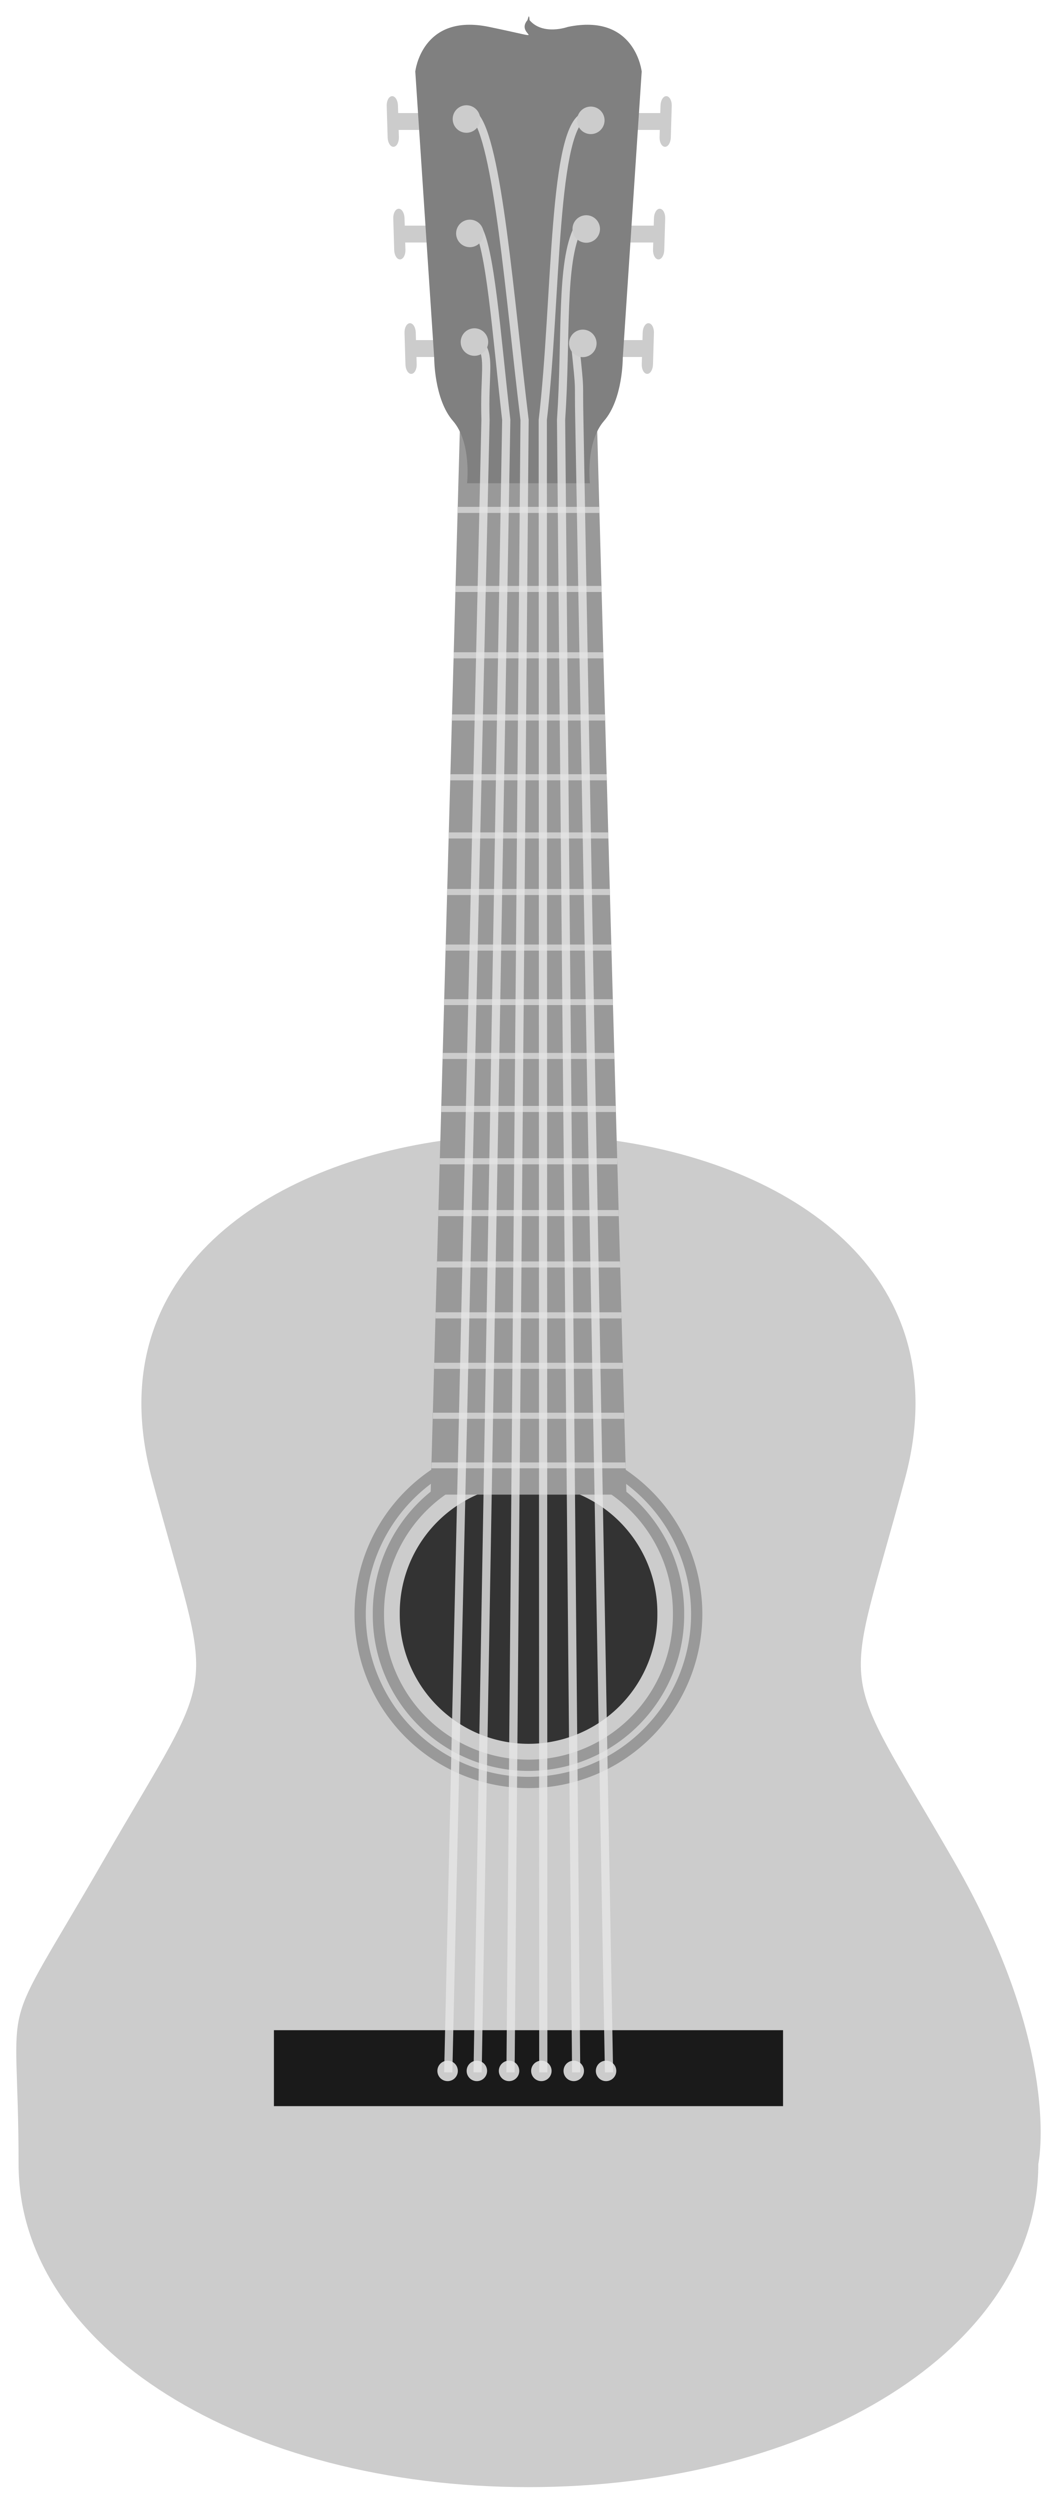 <svg xmlns="http://www.w3.org/2000/svg" xmlns:xlink="http://www.w3.org/1999/xlink" viewBox="0 0 140.59 333.18"><g transform="translate(-447.09 -491.17) scale(1.066)"><use xlink:href="#a" transform="matrix(-1 0 0 1 972.67 -14.311)" height="990" width="765"/><use xlink:href="#a" transform="matrix(-1 0 0 1 973.49 -28.388)" height="990" width="765"/><use xlink:href="#a" transform="matrix(-1 0 0 1 971.26 0)" height="990" width="765"/><use xlink:href="#a" transform="translate(-1.408 -14.311)" height="990" width="765"/><use xlink:href="#a" transform="translate(-2.229 -28.388)" height="990" width="765"/><path id="a" d="M470.7 501.17c-.39.01-.692.545-.675 1.202l.118 3.96c.017.657.343 1.183.733 1.172s.692-.544.674-1.202l-.029-.91h3.695c.227 0 .382-.19.323-.41l-.352-1.32c-.059-.219-.301-.381-.528-.38h-3.197l-.029-.94c-.017-.657-.343-1.182-.733-1.172z" fill="#ccc" fill-rule="evenodd"/><path fill="#ccc" d="M496.36 603.37c23.03 3.306 42.972 17.324 36.301 42.221-7.702 28.746-8.813 22.005 6.071 47.786 13.67 23.676 10.6 37.945 10.6 37.945 0 23.024-28.264 40.399-63.8 40.399s-63.799-17.375-63.799-40.399-3.044-14.27 10.625-37.945c14.885-25.781 13.748-19.04 6.046-47.786-6.669-24.89 13.278-38.91 36.301-42.221z"/><path d="M466.76 662.556a18.777 18.777 0 1037.553 0 18.777 18.777 0 10-37.553 0z" stroke="#999" stroke-width="1.408" fill="none"/><path d="M464.476 662.561a21.056 21.056 0 1042.112 0 21.056 21.056 0 10-42.112 0z" stroke="#999" stroke-width="1.408" fill="none"/><path d="M469.429 662.54a16.118 16.118 0 1032.235 0 16.118 16.118 0 10-32.235 0z" fill="#333"/><path d="M494.11 513.63l3.684 134H473.29l3.683-134h17.136z" fill="#999"/><path fill="#1a1a1a" d="M517.39 714.59h-63.706v9.495h63.706z"/><path fill="gray" d="M477.85 521.18s.594-5.084-1.764-7.794-2.343-7.82-2.343-7.82l-2.37-35.86s.792-7.336 9.242-5.582 3.108 1.118 4.792-.843l.131-.421c.12-.238.132.421.132.421 1.684 1.961 4.792.843 4.792.843 8.45-1.754 9.242 5.581 9.242 5.581l-2.37 35.861s.015 5.11-2.343 7.82c-2.359 2.71-1.765 7.794-1.765 7.794"/><path d="M495.26 720.49a.81.81 0 10-.03-1.62.81.81 0 00.03 1.62zM491.21 720.49a.81.81 0 10-.015-1.62.81.81 0 00.015 1.62zM487.15 720.49a.81.81 0 10-.001-1.62.81.81 0 00.001 1.62zM483.1 720.49a.81.81 0 10.013-1.62.81.81 0 00-.013 1.62zM479.04 720.49a.81.81 0 10.028-1.619.81.81 0 00-.028 1.619zM475.4 720.49a.81.81 0 10.036-1.62.81.81 0 00-.036 1.62z" fill-rule="evenodd" stroke="#ccc" stroke-width=".938" fill="#ccc"/><path d="M476.67 524.13l-.03.762h17.802l-.03-.762H476.67zm-.264 9.883l-.03.762h18.33l-.03-.762h-18.27zm-.235 8.3v.762h18.74v-.763h-18.74zm-.205 7.77l-.03.763h19.21l-.03-.762h-19.15zm-.205 7.48l-.03.762h19.62l-.03-.763h-19.56zm-.205 7.272v.762h19.97v-.762h-19.97zm-.176 7.068l-.03.762h20.382l-.029-.762H475.38zm-.206 6.95l-.029.762h20.792l-.03-.762h-20.733zm-.176 6.833l-.029.733h21.144l-.03-.733h-21.085zm-.176 6.716l-.029.762h21.496l-.03-.762h-21.437zm-.205 6.627v.763h21.848v-.763h-21.848zm-.176 6.54v.763h22.2v-.763h-22.2zm-.176 6.481l-.03.763h22.612l-.03-.763h-22.551zm-.176 6.423l-.029.762h22.962l-.03-.762H474.09zm-.176 6.363v.763h23.256v-.763h-23.256zm-.176 6.306v.762h23.608v-.762h-23.608zm-.146 6.246l-.03.763a.38.38 0 00.03 0h23.93l-.03-.763h-23.9zm-.118 6.217a.38.38 0 00-.058.03l-.03.674a.38.38 0 00.206.03h23.96a.383.383 0 00.146 0l-.029-.734a.38.38 0 00-.117 0h-23.96a.38.38 0 00-.118 0z" style="block-progression:tb;text-transform:none;text-indent:0" fill="#ccc" color="#000"/><g opacity=".8" stroke="#e6e6e6" stroke-width="1.268" fill="none"><path d="M469.35 436.15c-.75 8.725-.433 5.112-.574 13.128l-4.59 305.17" transform="matrix(-.809 0 0 .677 871.14 209.1)"/><path d="M468.95 413.73c2.758 6.574 1.778 19.944 2.65 35.55l-2.336 305.17" transform="matrix(-.809 0 0 .677 871.14 209.1)"/><path d="M467.6 392.95c5.38 1.206 4.637 34.154 6.83 56.33l-.08 305.17M485.06 392.95c-3.682 4.458-5.543 34.153-7.814 56.33l2.175 305.17" transform="matrix(-.809 0 0 .677 871.14 209.1)"/><path d="M484.67 413.5c-2.127 3.48-3.07 19.939-4.59 35.776l4.43 305.17" transform="matrix(-.809 0 0 .677 871.14 209.1)"/><path d="M483.99 435.34c-1.44 2.569-.484 5.512-.701 13.938l5.761 305.17" transform="matrix(-.809 0 0 .677 871.14 209.1)"/></g><g transform="matrix(-.809 0 0 .809 869.53 117.83)"><path id="b" d="M468 415.12a2.375 2.375 0 11-4.75 0 2.375 2.375 0 014.75 0z" fill="#ccc" transform="translate(49.513 105.43) scale(.895)" fill-rule="evenodd"/><use xlink:href="#b" transform="translate(-.53 -17.678)" height="990" width="765"/><use xlink:href="#b" transform="translate(-1.237 -34.471)" height="990" width="765"/><use xlink:href="#b" transform="matrix(1 0 0 -1 18 919.25)" height="990" width="765"/><use xlink:href="#b" transform="matrix(1 0 0 -1 17.47 936.93)" height="990" width="765"/><use xlink:href="#b" transform="matrix(1 0 0 -1 16.763 953.72)" height="990" width="765"/></g></g></svg>
